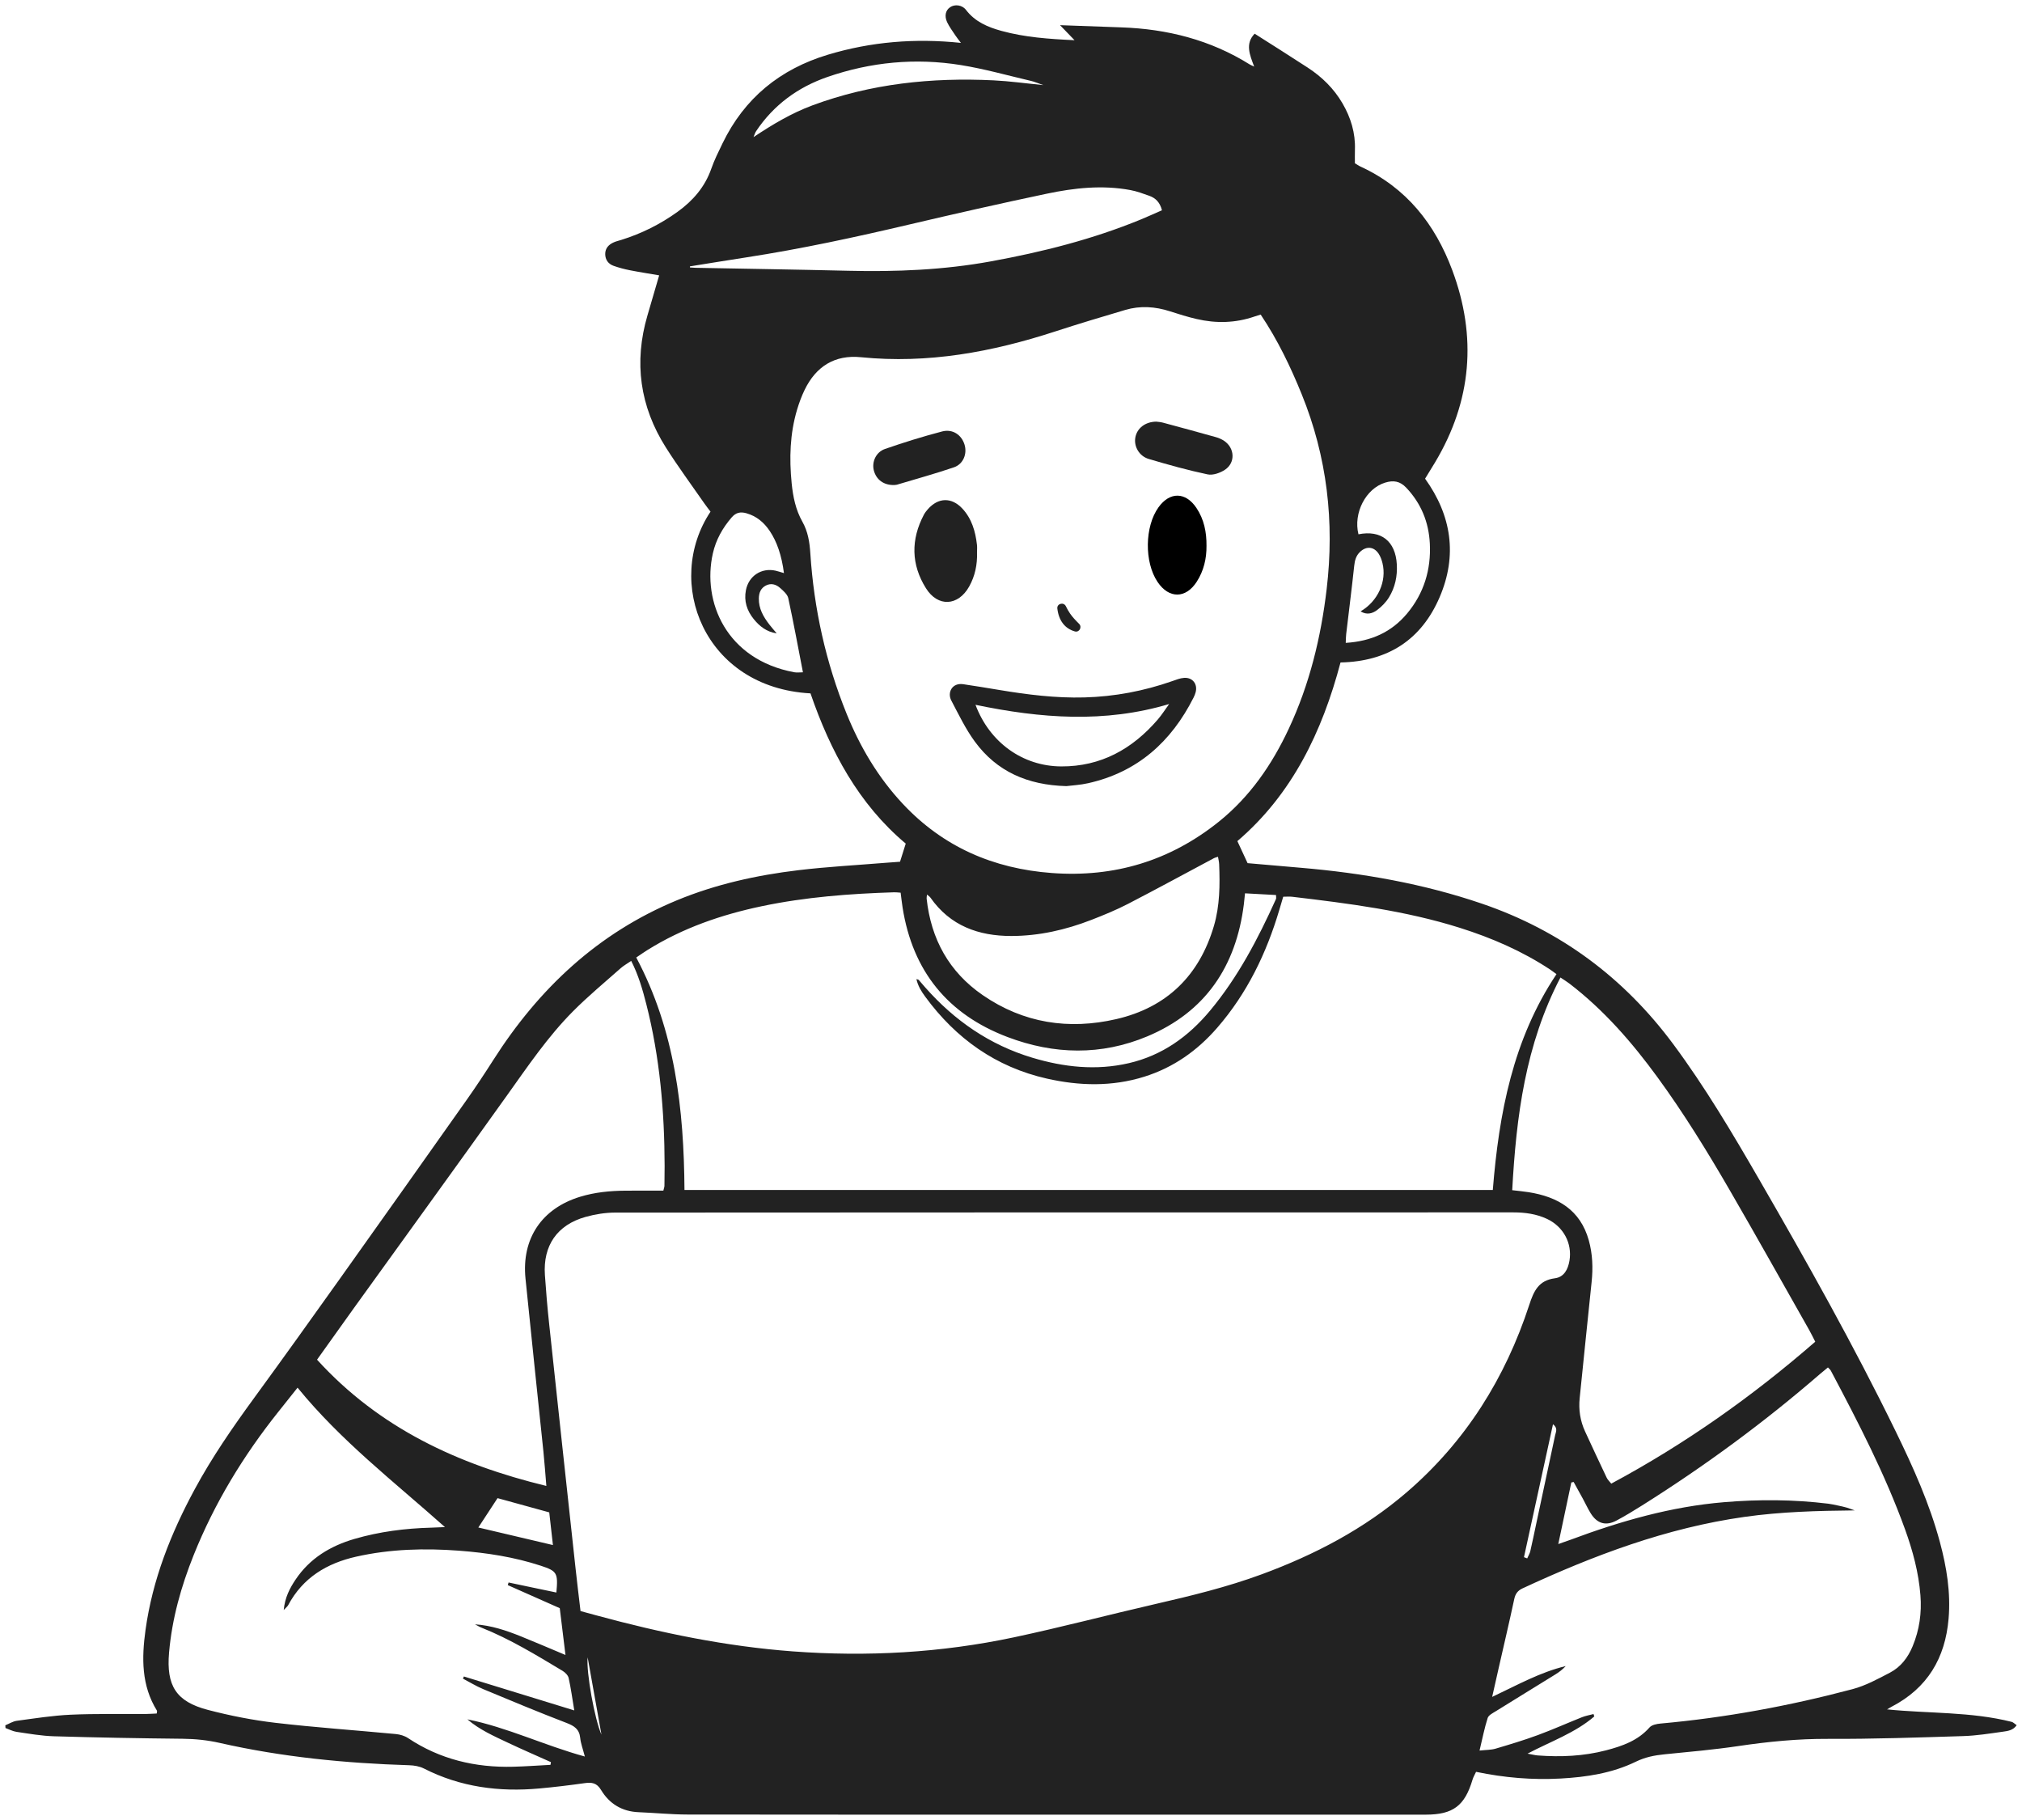<?xml version="1.0" encoding="UTF-8"?> <svg xmlns="http://www.w3.org/2000/svg" viewBox="5602 4545.527 380 342" data-guides="{&quot;vertical&quot;:[],&quot;horizontal&quot;:[]}"><path fill="rgb(34, 34, 34)" stroke="none" fill-opacity="1" stroke-width="1" stroke-opacity="1" alignment-baseline="baseline" baseline-shift="baseline" font-size-adjust="none" class="st0" id="tSvg5516d4f930" title="Path 2" d="M 5956.639 4866.74 C 5964.49 4867.538 5972.374 4867.152 5980.05 4869.083C 5980.352 4869.16 5980.604 4869.445 5981 4869.717C 5980.31 4870.7 5979.303 4870.807 5978.407 4870.933C 5975.931 4871.28 5973.444 4871.682 5970.952 4871.76C 5962.472 4872.024 5953.986 4872.32 5945.504 4872.281C 5939.843 4872.255 5934.281 4872.805 5928.704 4873.632C 5924.101 4874.314 5919.454 4874.724 5914.821 4875.183C 5912.941 4875.368 5911.183 4875.715 5909.439 4876.566C 5904.997 4878.73 5900.177 4879.465 5895.29 4879.735C 5889.989 4880.026 5884.731 4879.589 5879.4 4878.476C 5879.16 4879 5878.878 4879.465 5878.728 4879.969C 5877.278 4884.848 5875.078 4886.519 5869.967 4886.521C 5849.582 4886.527 5829.199 4886.525 5808.813 4886.525C 5782.932 4886.525 5757.051 4886.538 5731.172 4886.499C 5728.118 4886.495 5725.067 4886.184 5722.013 4886.06C 5718.899 4885.937 5716.522 4884.479 5714.962 4881.888C 5714.146 4880.531 5713.208 4880.416 5711.862 4880.604C 5709.042 4881 5706.21 4881.342 5703.374 4881.601C 5695.815 4882.292 5688.535 4881.35 5681.681 4877.857C 5680.857 4877.437 5679.836 4877.264 5678.896 4877.236C 5666.917 4876.864 5655.028 4875.705 5643.326 4873.049C 5640.998 4872.521 5638.701 4872.285 5636.326 4872.261C 5628.26 4872.176 5620.192 4872.034 5612.128 4871.794C 5609.777 4871.725 5607.432 4871.303 5605.095 4870.962C 5604.389 4870.858 5603.719 4870.49 5603.032 4870.243C 5603.022 4870.072 5603.012 4869.902 5603 4869.731C 5603.717 4869.441 5604.411 4868.986 5605.152 4868.886C 5608.524 4868.436 5611.9 4867.893 5615.291 4867.741C 5620.013 4867.53 5624.75 4867.64 5629.48 4867.603C 5630.148 4867.597 5630.816 4867.544 5631.455 4867.516C 5631.48 4867.234 5631.549 4867.065 5631.492 4866.976C 5628.55 4862.234 5628.623 4857.055 5629.348 4851.814C 5630.652 4842.39 5634.095 4833.698 5638.59 4825.383C 5641.838 4819.372 5645.708 4813.77 5649.732 4808.259C 5655.144 4800.846 5660.488 4793.38 5665.813 4785.903C 5673.802 4774.687 5681.764 4763.45 5689.709 4752.201C 5691.432 4749.76 5693.083 4747.265 5694.689 4744.745C 5703.24 4731.321 5714.351 4720.848 5729.225 4714.699C 5736.54 4711.676 5744.206 4709.986 5752.024 4709.05C 5757.473 4708.396 5762.963 4708.106 5768.436 4707.657C 5769.334 4707.584 5770.233 4707.525 5771.145 4707.458C 5771.492 4706.358 5771.817 4705.324 5772.217 4704.049C 5763.361 4696.622 5758.042 4686.66 5754.318 4675.821C 5734.264 4674.737 5726.746 4654.832 5735.531 4641.672C 5735.155 4641.172 5734.731 4640.646 5734.347 4640.09C 5731.931 4636.606 5729.407 4633.192 5727.14 4629.615C 5722.253 4621.897 5721.096 4613.598 5723.676 4604.806C 5724.399 4602.343 5725.116 4599.878 5725.879 4597.268C 5723.991 4596.944 5722.162 4596.663 5720.347 4596.304C 5719.327 4596.103 5718.316 4595.831 5717.336 4595.488C 5716.325 4595.134 5715.746 4594.344 5715.74 4593.266C 5715.734 4592.166 5716.408 4591.471 5717.368 4591.055C 5717.811 4590.862 5718.292 4590.755 5718.755 4590.61C 5722.572 4589.423 5726.104 4587.656 5729.342 4585.323C 5732.223 4583.248 5734.469 4580.671 5735.671 4577.241C 5736.243 4575.607 5737.023 4574.041 5737.78 4572.478C 5741.895 4563.968 5748.595 4558.514 5757.595 4555.805C 5765.689 4553.369 5773.948 4552.684 5782.589 4553.586C 5782.156 4553.007 5781.822 4552.601 5781.535 4552.165C 5781.001 4551.354 5780.408 4550.567 5779.996 4549.696C 5779.442 4548.518 5779.716 4547.46 5780.551 4546.885C 5781.415 4546.29 5782.802 4546.422 5783.543 4547.391C 5785.257 4549.631 5787.65 4550.634 5790.235 4551.34C 5794.612 4552.538 5799.099 4552.857 5803.941 4553.082C 5802.917 4552.02 5802.103 4551.176 5801.216 4550.256C 5805.226 4550.4 5808.97 4550.542 5812.715 4550.67C 5821.354 4550.965 5829.481 4553.019 5836.869 4557.641C 5837.039 4557.749 5837.234 4557.818 5837.701 4558.039C 5836.853 4555.807 5835.978 4553.722 5837.791 4551.86C 5841.169 4554.014 5844.504 4556.102 5847.797 4558.254C 5850.451 4559.988 5852.676 4562.171 5854.286 4564.928C 5855.861 4567.627 5856.747 4570.514 5856.635 4573.672C 5856.607 4574.498 5856.631 4575.327 5856.631 4576.208C 5856.99 4576.421 5857.327 4576.665 5857.699 4576.835C 5866.305 4580.793 5871.699 4587.642 5874.931 4596.302C 5879.595 4608.802 5878.584 4620.861 5871.722 4632.366C 5871.119 4633.377 5870.495 4634.374 5869.821 4635.477C 5874.793 4642.397 5875.926 4649.899 5872.552 4657.751C 5869.117 4665.746 5862.837 4669.829 5853.927 4670.012C 5850.485 4683.037 5844.827 4694.792 5834.542 4703.582C 5835.182 4704.961 5835.766 4706.222 5836.463 4707.724C 5839.569 4707.994 5843.022 4708.299 5846.478 4708.593C 5858.085 4709.582 5869.492 4711.574 5880.547 4715.351C 5895.282 4720.387 5907.196 4729.252 5916.459 4741.736C 5922.44 4749.795 5927.546 4758.412 5932.559 4767.082C 5941.575 4782.675 5950.401 4798.373 5958.298 4814.57C 5961.561 4821.261 5964.614 4828.045 5966.559 4835.263C 5967.832 4839.986 5968.622 4844.76 5968.204 4849.69C 5967.574 4857.118 5964.22 4862.742 5957.521 4866.228C 5957.22 4866.385 5956.934 4866.57 5956.639 4866.74ZM 5711.099 4848.266 C 5712.282 4848.589 5713.218 4848.843 5714.154 4849.097C 5726.252 4852.388 5738.497 4854.916 5751.017 4855.844C 5764.963 4856.878 5778.835 4856.11 5792.523 4853.205C 5801.423 4851.314 5810.228 4848.989 5819.098 4846.951C 5825.875 4845.393 5832.618 4843.759 5839.157 4841.344C 5849.085 4837.677 5858.344 4832.855 5866.408 4825.908C 5877.453 4816.393 5884.894 4804.491 5889.397 4790.732C 5890.259 4788.094 5891.163 4786.129 5894.227 4785.729C 5895.93 4785.505 5896.679 4784.064 5896.955 4782.425C 5897.501 4779.17 5895.82 4776.013 5892.72 4774.567C 5890.73 4773.639 5888.607 4773.349 5886.426 4773.349C 5830.147 4773.353 5773.867 4773.345 5717.587 4773.387C 5715.738 4773.389 5713.834 4773.702 5712.047 4774.199C 5706.705 4775.694 5704.028 4779.588 5704.405 4785.117C 5704.612 4788.169 5704.874 4791.219 5705.199 4794.261C 5706.831 4809.541 5708.49 4824.816 5710.149 4840.092C 5710.437 4842.778 5710.77 4845.46 5711.099 4848.266ZM 5838.923 4604.641 C 5838.424 4604.798 5838.093 4604.889 5837.768 4605.001C 5834.185 4606.241 5830.541 4606.323 5826.878 4605.472C 5825.189 4605.08 5823.526 4604.56 5821.876 4604.026C 5819.088 4603.124 5816.276 4602.938 5813.46 4603.772C 5809.067 4605.074 5804.674 4606.385 5800.319 4607.807C 5788.442 4611.679 5776.366 4613.913 5763.801 4612.652C 5758.87 4612.156 5755.347 4614.386 5753.212 4618.8C 5752.639 4619.982 5752.178 4621.233 5751.801 4622.494C 5750.444 4627.028 5750.317 4631.667 5750.779 4636.34C 5751.029 4638.847 5751.535 4641.331 5752.777 4643.528C 5753.849 4645.422 5754.152 4647.414 5754.288 4649.507C 5754.964 4659.924 5757.195 4669.999 5761.117 4679.677C 5763.645 4685.913 5767.046 4691.643 5771.662 4696.575C 5779.249 4704.679 5788.698 4708.77 5799.712 4709.58C 5811.42 4710.441 5821.866 4707.286 5831.014 4699.968C 5836.887 4695.271 5841.045 4689.218 5844.206 4682.459C 5848.102 4674.13 5850.248 4665.331 5851.324 4656.218C 5852.814 4643.603 5851.421 4631.391 5846.628 4619.598C 5844.531 4614.438 5842.135 4609.435 5838.923 4604.641ZM 5843.158 4714.033 C 5842.894 4714.925 5842.661 4715.714 5842.426 4716.504C 5840.003 4724.665 5836.369 4732.19 5830.75 4738.661C 5827.024 4742.95 5822.542 4746.125 5817.076 4747.843C 5810.994 4749.754 5804.852 4749.592 5798.733 4748.207C 5789.159 4746.04 5781.659 4740.694 5775.891 4732.832C 5775.185 4731.867 5774.521 4730.846 5774.224 4729.516C 5774.513 4729.601 5774.6 4729.599 5774.637 4729.64C 5775.051 4730.109 5775.453 4730.59 5775.867 4731.059C 5781.375 4737.299 5787.987 4741.876 5795.999 4744.282C 5801.943 4746.067 5807.983 4746.729 5814.116 4745.315C 5820.406 4743.868 5825.351 4740.314 5829.424 4735.423C 5834.682 4729.108 5838.436 4721.906 5841.796 4714.472C 5841.869 4714.309 5841.806 4714.084 5841.806 4713.712C 5839.855 4713.607 5837.961 4713.503 5835.98 4713.394C 5835.886 4714.271 5835.833 4714.884 5835.756 4715.493C 5834.29 4727.112 5828.539 4735.697 5817.608 4740.276C 5808.953 4743.902 5800.087 4743.711 5791.351 4740.399C 5780.108 4736.139 5773.52 4728.003 5771.632 4716.102C 5771.484 4715.166 5771.382 4714.222 5771.258 4713.272C 5770.73 4713.237 5770.387 4713.189 5770.046 4713.199C 5761.696 4713.461 5753.382 4714.092 5745.186 4715.81C 5737.583 4717.404 5730.319 4719.905 5723.686 4724.042C 5722.992 4724.474 5722.324 4724.949 5721.573 4725.453C 5728.873 4739.183 5730.528 4753.949 5730.636 4769.135C 5781.33 4769.135 5831.87 4769.135 5882.547 4769.135C 5883.704 4754.739 5886.329 4740.842 5894.515 4728.584C 5894.017 4728.22 5893.695 4727.963 5893.349 4727.735C 5888.089 4724.255 5882.362 4721.774 5876.373 4719.883C 5866.108 4716.642 5855.486 4715.302 5844.852 4714.041C 5844.322 4713.976 5843.776 4714.033 5843.158 4714.033ZM 5889.076 4875.055 C 5889.959 4875.215 5890.473 4875.358 5890.996 4875.396C 5895.323 4875.721 5899.615 4875.538 5903.836 4874.434C 5906.889 4873.634 5909.808 4872.623 5912.005 4870.129C 5912.429 4869.648 5913.353 4869.467 5914.07 4869.402C 5926.29 4868.306 5938.311 4866.08 5950.155 4862.937C 5952.601 4862.287 5954.912 4861.026 5957.177 4859.842C 5959.206 4858.785 5960.56 4857.018 5961.447 4854.88C 5962.726 4851.793 5963.175 4848.606 5962.911 4845.288C 5962.574 4841.02 5961.471 4836.93 5960.028 4832.932C 5956.284 4822.568 5951.225 4812.814 5946.08 4803.104C 5945.967 4802.887 5945.747 4802.726 5945.53 4802.484C 5944.956 4802.96 5944.472 4803.345 5944.005 4803.749C 5933.517 4812.828 5922.373 4821.015 5910.635 4828.398C 5909.047 4829.397 5907.441 4830.378 5905.787 4831.259C 5903.799 4832.317 5902.169 4831.844 5900.965 4829.925C 5900.413 4829.044 5899.98 4828.087 5899.481 4827.171C 5898.906 4826.114 5898.319 4825.062 5897.739 4824.008C 5897.593 4824.04 5897.448 4824.071 5897.302 4824.103C 5896.508 4827.854 5895.713 4831.606 5894.852 4835.675C 5895.863 4835.322 5896.506 4835.109 5897.142 4834.871C 5906.487 4831.381 5916.021 4828.637 5926.012 4827.805C 5932.541 4827.261 5939.074 4827.291 5945.591 4828.089C 5946.21 4828.164 5946.823 4828.311 5947.434 4828.439C 5947.979 4828.554 5948.523 4828.67 5949.057 4828.824C 5949.562 4828.973 5950.053 4829.172 5950.549 4829.348C 5943.561 4829.417 5936.676 4829.602 5929.845 4830.569C 5915.172 4832.644 5901.483 4837.809 5888.13 4844.004C 5887.22 4844.427 5886.786 4845.028 5886.575 4846.019C 5885.659 4850.301 5884.652 4854.563 5883.682 4858.833C 5883.286 4860.578 5882.894 4862.322 5882.427 4864.395C 5887.159 4862.167 5891.439 4859.753 5896.247 4858.606C 5895.662 4859.243 5895.006 4859.739 5894.312 4860.169C 5890.588 4862.478 5886.849 4864.76 5883.131 4867.075C 5882.557 4867.433 5881.757 4867.82 5881.582 4868.362C 5880.979 4870.239 5880.604 4872.188 5880.054 4874.48C 5881.339 4874.338 5882.242 4874.367 5883.066 4874.123C 5885.73 4873.335 5888.396 4872.533 5891 4871.575C 5893.802 4870.545 5896.533 4869.317 5899.308 4868.212C 5900 4867.938 5900.752 4867.812 5901.474 4867.617C 5901.523 4867.768 5901.57 4867.916 5901.619 4868.066C 5898.019 4871.161 5893.526 4872.72 5889.076 4875.055ZM 5657.923 4806.286 C 5656.588 4807.963 5655.426 4809.421 5654.265 4810.879C 5647.728 4819.09 5642.317 4827.969 5638.405 4837.726C 5636.04 4843.627 5634.328 4849.7 5633.772 4856.062C 5633.228 4862.295 5635.09 4865.274 5641.06 4866.834C 5645.216 4867.92 5649.474 4868.763 5653.737 4869.262C 5661.261 4870.141 5668.828 4870.657 5676.372 4871.374C 5677.162 4871.449 5678.027 4871.697 5678.678 4872.131C 5684.686 4876.139 5691.345 4877.705 5698.477 4877.518C 5700.804 4877.457 5703.126 4877.285 5705.451 4877.163C 5705.481 4876.992 5705.51 4876.822 5705.54 4876.653C 5702.862 4875.449 5700.166 4874.286 5697.513 4873.031C 5694.849 4871.77 5692.133 4870.586 5689.84 4868.614C 5697.338 4870.119 5704.227 4873.485 5711.911 4875.599C 5711.55 4874.198 5711.148 4873.161 5711.038 4872.091C 5710.869 4870.44 5709.909 4869.841 5708.466 4869.286C 5703.216 4867.268 5698.02 4865.106 5692.827 4862.941C 5691.507 4862.391 5690.277 4861.627 5689.004 4860.963C 5689.063 4860.827 5689.12 4860.693 5689.179 4860.557C 5695.976 4862.647 5702.771 4864.736 5709.925 4866.935C 5709.542 4864.634 5709.288 4862.72 5708.866 4860.841C 5708.75 4860.328 5708.208 4859.79 5707.721 4859.497C 5702.773 4856.529 5697.846 4853.517 5692.459 4851.371C 5692.045 4851.207 5691.664 4850.965 5691.268 4850.76C 5694.317 4850.959 5697.131 4851.907 5699.892 4853.018C 5702.604 4854.11 5705.29 4855.27 5708.271 4856.519C 5707.881 4853.316 5707.538 4850.504 5707.197 4847.722C 5703.849 4846.236 5700.637 4844.813 5697.427 4843.389C 5697.478 4843.225 5697.527 4843.06 5697.578 4842.894C 5699.031 4843.2 5700.483 4843.507 5701.937 4843.814C 5703.471 4844.136 5705.008 4844.455 5706.561 4844.78C 5706.904 4841.103 5706.683 4840.747 5703.628 4839.744C 5698.639 4838.11 5693.491 4837.316 5688.283 4836.922C 5681.807 4836.433 5675.351 4836.605 5668.98 4838.033C 5663.437 4839.273 5658.918 4841.982 5656.157 4847.158C 5656.025 4847.406 5655.769 4847.584 5655.319 4848.067C 5655.556 4845.684 5656.458 4843.978 5657.538 4842.362C 5660.22 4838.349 5664.107 4836.02 5668.635 4834.703C 5673.331 4833.336 5678.155 4832.721 5683.041 4832.593C 5683.75 4832.575 5684.46 4832.534 5685.62 4832.485C 5675.923 4823.856 5666.026 4816.233 5657.923 4806.286ZM 5886.195 4769.178 C 5887.375 4769.32 5888.333 4769.403 5889.281 4769.554C 5894.76 4770.423 5898.993 4772.884 5900.585 4778.595C 5901.302 4781.168 5901.397 4783.792 5901.115 4786.452C 5900.342 4793.709 5899.629 4800.972 5898.876 4808.229C 5898.648 4810.426 5898.969 4812.525 5899.893 4814.527C 5901.231 4817.427 5902.579 4820.325 5903.951 4823.208C 5904.144 4823.612 5904.508 4823.935 5904.81 4824.319C 5918.693 4816.871 5931.345 4807.916 5943.145 4797.652C 5942.708 4796.807 5942.383 4796.117 5942.01 4795.457C 5937.04 4786.689 5932.123 4777.889 5927.069 4769.17C 5922.851 4761.892 5918.443 4754.727 5913.473 4747.922C 5908.694 4741.378 5903.415 4735.313 5896.953 4730.357C 5896.476 4729.991 5895.956 4729.68 5895.258 4729.211C 5888.674 4741.823 5886.954 4755.293 5886.195 4769.178ZM 5726.665 4769.265 C 5726.784 4768.762 5726.868 4768.567 5726.87 4768.37C 5726.892 4767.119 5726.908 4765.866 5726.904 4764.613C 5726.878 4754.355 5726.005 4744.19 5723.463 4734.221C 5722.767 4731.485 5721.987 4728.767 5720.625 4726.092C 5719.88 4726.604 5719.206 4726.97 5718.647 4727.465C 5715.632 4730.139 5712.516 4732.716 5709.68 4735.571C 5704.957 4740.324 5701.21 4745.87 5697.326 4751.307C 5687.786 4764.666 5678.146 4777.952 5668.552 4791.272C 5666.239 4794.484 5663.949 4797.713 5661.582 4801.027C 5673.235 4813.835 5687.999 4820.706 5704.677 4824.753C 5704.484 4822.467 5704.342 4820.406 5704.131 4818.351C 5703.013 4807.492 5701.845 4796.637 5700.757 4785.773C 5700.004 4778.248 5703.835 4772.599 5711.046 4770.406C 5713.801 4769.568 5716.631 4769.294 5719.492 4769.269C 5721.849 4769.251 5724.206 4769.265 5726.665 4769.265ZM 5776.216 4713.625 C 5776.18 4713.982 5776.125 4714.185 5776.145 4714.382C 5776.963 4721.999 5780.362 4728.17 5786.696 4732.529C 5794.354 4737.8 5802.867 4739.094 5811.802 4737.027C 5821.279 4734.836 5827.39 4728.854 5830.137 4719.512C 5831.249 4715.727 5831.274 4711.824 5831.119 4707.919C 5831.101 4707.473 5830.983 4707.032 5830.902 4706.526C 5830.547 4706.644 5830.344 4706.679 5830.169 4706.772C 5824.775 4709.647 5819.409 4712.575 5813.98 4715.381C 5811.763 4716.527 5809.439 4717.479 5807.108 4718.385C 5802.276 4720.261 5797.259 4721.406 5792.062 4721.41C 5785.904 4721.416 5780.577 4719.499 5776.876 4714.224C 5776.736 4714.015 5776.498 4713.873 5776.216 4713.625ZM 5731.653 4595.583 C 5731.659 4595.652 5731.665 4595.719 5731.669 4595.788C 5732 4595.808 5732.331 4595.843 5732.662 4595.849C 5742.249 4596.034 5751.837 4596.176 5761.424 4596.408C 5770.408 4596.623 5779.343 4596.261 5788.202 4594.645C 5797.856 4592.885 5807.333 4590.497 5816.431 4586.756C 5817.762 4586.208 5819.072 4585.605 5820.371 4585.037C 5819.992 4583.554 5819.175 4582.744 5818.004 4582.326C 5816.833 4581.908 5815.649 4581.467 5814.431 4581.242C 5809.144 4580.261 5803.884 4580.838 5798.705 4581.93C 5790.08 4583.747 5781.48 4585.692 5772.901 4587.711C 5762.762 4590.097 5752.588 4592.298 5742.291 4593.886C 5738.74 4594.432 5735.198 4595.017 5731.653 4595.583ZM 5749.33 4653.219 C 5748.899 4649.887 5748 4647.298 5746.662 4645.308C 5745.58 4643.7 5744.189 4642.518 5742.285 4641.976C 5741.17 4641.658 5740.308 4641.824 5739.506 4642.754C 5737.792 4644.742 5736.548 4646.953 5735.969 4649.516C 5733.916 4658.616 5738.511 4669.474 5751.253 4671.849C 5751.77 4671.945 5752.32 4671.861 5752.899 4671.861C 5751.985 4667.155 5751.139 4662.531 5750.144 4657.938C 5749.99 4657.223 5749.239 4656.574 5748.638 4656.036C 5747.882 4655.359 5746.95 4655.039 5745.943 4655.548C 5744.963 4656.046 5744.63 4656.931 5744.61 4657.965C 5744.571 4659.883 5745.464 4661.437 5746.591 4662.889C 5747.03 4663.455 5747.507 4663.993 5747.966 4664.543C 5746.08 4664.269 5744.752 4663.218 5743.655 4661.865C 5742.37 4660.279 5741.78 4658.472 5742.184 4656.419C 5742.711 4653.737 5745.113 4652.17 5747.767 4652.766C 5748.221 4652.87 5748.664 4653.024 5749.33 4653.219ZM 5854.907 4666.33 C 5859.707 4666.036 5863.517 4664.308 5866.433 4660.822C 5869.608 4657.026 5870.958 4652.565 5870.713 4647.67C 5870.512 4643.662 5869.084 4640.124 5866.266 4637.158C 5865.087 4635.915 5863.846 4635.749 5862.32 4636.216C 5858.692 4637.32 5856.298 4641.917 5857.299 4645.928C 5861.552 4645.085 5864.263 4647.205 5864.508 4651.589C 5864.632 4653.794 5864.185 4655.906 5863.034 4657.778C 5862.47 4658.696 5861.656 4659.526 5860.789 4660.174C 5859.922 4660.822 5858.846 4661.128 5857.697 4660.409C 5860.97 4658.505 5862.653 4654.744 5861.808 4651.323C 5861.66 4650.726 5861.441 4650.113 5861.108 4649.603C 5860.208 4648.22 5858.783 4648.098 5857.581 4649.248C 5856.84 4649.956 5856.607 4650.842 5856.499 4651.861C 5856.044 4656.137 5855.496 4660.405 5854.993 4664.677C 5854.936 4665.14 5854.942 4665.612 5854.907 4666.33ZM 5798.071 4561.517 C 5797.032 4561.158 5796.415 4560.884 5795.769 4560.733C 5791.378 4559.708 5787.019 4558.471 5782.577 4557.755C 5774.064 4556.38 5765.659 4557.17 5757.497 4559.994C 5751.953 4561.913 5747.415 4565.237 5744.116 4570.149C 5743.887 4570.49 5743.777 4570.91 5743.611 4571.294C 5747.18 4568.91 5750.757 4566.784 5754.692 4565.322C 5765.689 4561.241 5777.099 4560.059 5788.732 4560.626C 5791.703 4560.77 5794.661 4561.184 5798.071 4561.517ZM 5705.914 4835.862 C 5705.68 4833.797 5705.453 4831.773 5705.221 4829.72C 5701.89 4828.804 5698.763 4827.943 5695.505 4827.046C 5694.26 4828.948 5693.071 4830.768 5691.895 4832.562C 5696.607 4833.671 5701.045 4834.717 5705.914 4835.862ZM 5888.404 4838.138 C 5888.607 4838.215 5888.81 4838.291 5889.013 4838.368C 5889.212 4837.913 5889.484 4837.476 5889.596 4836.999C 5889.991 4835.312 5890.333 4833.61 5890.696 4831.915C 5891.888 4826.351 5893.084 4820.79 5894.261 4815.222C 5894.393 4814.601 5894.827 4813.91 5893.857 4813.155C 5892.016 4821.596 5890.209 4829.868 5888.404 4838.138ZM 5712.439 4856.963 C 5712.151 4859.761 5713.76 4868.647 5715.033 4871.487Z" style=""></path><path fill="rgb(34, 34, 34)" stroke="none" fill-opacity="1" stroke-width="1" stroke-opacity="1" alignment-baseline="baseline" baseline-shift="baseline" font-size-adjust="none" class="st0" id="tSvg171bb79b0c9" title="Path 6" d="M 5802.402 4693.247 C 5795.073 4693.054 5789.325 4690.481 5785.22 4684.903C 5783.466 4682.519 5782.165 4679.788 5780.776 4677.153C 5780 4675.683 5780.91 4673.78 5783.04 4674.099C 5785.307 4674.438 5787.569 4674.808 5789.829 4675.185C 5795.115 4676.066 5800.424 4676.728 5805.796 4676.582C 5811.463 4676.428 5816.975 4675.384 5822.328 4673.508C 5823.045 4673.256 5823.78 4672.96 5824.523 4672.907C 5826.131 4672.795 5827.112 4674.075 5826.697 4675.622C 5826.608 4675.955 5826.476 4676.282 5826.32 4676.59C 5822.119 4684.924 5815.765 4690.625 5806.495 4692.702C 5805.011 4693.038 5803.47 4693.111 5802.402 4693.247ZM 5785.328 4677.969 C 5787.987 4685.062 5794.218 4689.515 5801.446 4689.545C 5808.88 4689.578 5814.788 4686.292 5819.557 4680.765C 5820.349 4679.847 5821.003 4678.808 5821.719 4677.823C 5809.597 4681.443 5797.6 4680.523 5785.328 4677.969Z" style=""></path><path fill="rgb(34, 34, 34)" stroke="none" fill-opacity="1" stroke-width="1" stroke-opacity="1" alignment-baseline="baseline" baseline-shift="baseline" font-size-adjust="none" class="st0" id="tSvg492518ad1d" title="Path 7" d="M 5785.614 4649.353 C 5785.689 4651.615 5785.24 4653.778 5784.132 4655.753C 5782.069 4659.426 5778.263 4659.648 5776.021 4656.074C 5773.219 4651.609 5773.161 4646.923 5775.631 4642.24C 5775.824 4641.877 5776.088 4641.544 5776.36 4641.231C 5778.303 4639.001 5780.829 4638.922 5782.845 4641.081C 5784.627 4642.987 5785.313 4645.375 5785.604 4647.899C 5785.661 4648.376 5785.614 4648.868 5785.614 4649.353Z" style=""></path><path fill="rgb(0, 0, 0)" stroke="none" fill-opacity="1" stroke-width="1" stroke-opacity="1" alignment-baseline="baseline" baseline-shift="baseline" font-size-adjust="none" id="tSvgfac43bbbee" title="Path 8" d="M 5828.74 4648.094 C 5828.764 4650.51 5828.222 4652.787 5826.913 4654.829C 5824.85 4658.048 5821.681 4658.058 5819.547 4654.886C 5817.036 4651.156 5817.121 4644.451 5819.728 4640.843C 5821.851 4637.903 5824.809 4637.94 5826.844 4640.967C 5828.285 4643.115 5828.768 4645.542 5828.74 4648.094Z" style=""></path><path fill="rgb(34, 34, 34)" stroke="none" fill-opacity="1" stroke-width="1" stroke-opacity="1" alignment-baseline="baseline" baseline-shift="baseline" font-size-adjust="none" class="st0" id="tSvg4ac3df14a4" title="Path 9" d="M 5819.291 4624.759 C 5819.586 4624.8 5820.077 4624.82 5820.542 4624.944C 5823.882 4625.842 5827.219 4626.751 5830.551 4627.685C 5831.075 4627.834 5831.6 4628.067 5832.053 4628.37C 5834.051 4629.71 5834.211 4632.457 5832.222 4633.791C 5831.318 4634.396 5829.95 4634.882 5828.951 4634.67C 5825.234 4633.887 5821.559 4632.861 5817.913 4631.781C 5816.073 4631.237 5815.066 4629.413 5815.367 4627.74C 5815.675 4626.01 5817.216 4624.782 5819.291 4624.759Z" style=""></path><path fill="rgb(34, 34, 34)" stroke="none" fill-opacity="1" stroke-width="1" stroke-opacity="1" alignment-baseline="baseline" baseline-shift="baseline" font-size-adjust="none" class="st0" id="tSvg1223378345d" title="Path 10" d="M 5769.995 4636.668 C 5768.089 4636.705 5766.686 4635.673 5766.227 4633.95C 5765.805 4632.356 5766.603 4630.485 5768.323 4629.891C 5771.853 4628.67 5775.428 4627.551 5779.04 4626.607C 5781.036 4626.085 5782.697 4627.233 5783.265 4629.066C 5783.799 4630.788 5783.046 4632.737 5781.273 4633.342C 5777.739 4634.547 5774.131 4635.537 5770.55 4636.61C 5770.355 4636.664 5770.138 4636.654 5769.995 4636.668Z" style=""></path><path fill="rgb(34, 34, 34)" stroke="none" fill-opacity="1" stroke-width="1" stroke-opacity="1" alignment-baseline="baseline" baseline-shift="baseline" font-size-adjust="none" class="st0" id="tSvg1862f1fcaf1" title="Path 11" d="M 5804.004 4664.18 C 5802.124 4663.648 5800.973 4662.141 5800.709 4659.881C 5800.599 4658.947 5801.9 4658.602 5802.312 4659.447C 5802.544 4659.922 5802.794 4660.373 5803.084 4660.797C 5803.563 4661.498 5804.156 4662.121 5804.8 4662.754C 5805.411 4663.357 5804.832 4664.415 5804.004 4664.18Z" style=""></path><defs></defs></svg> 